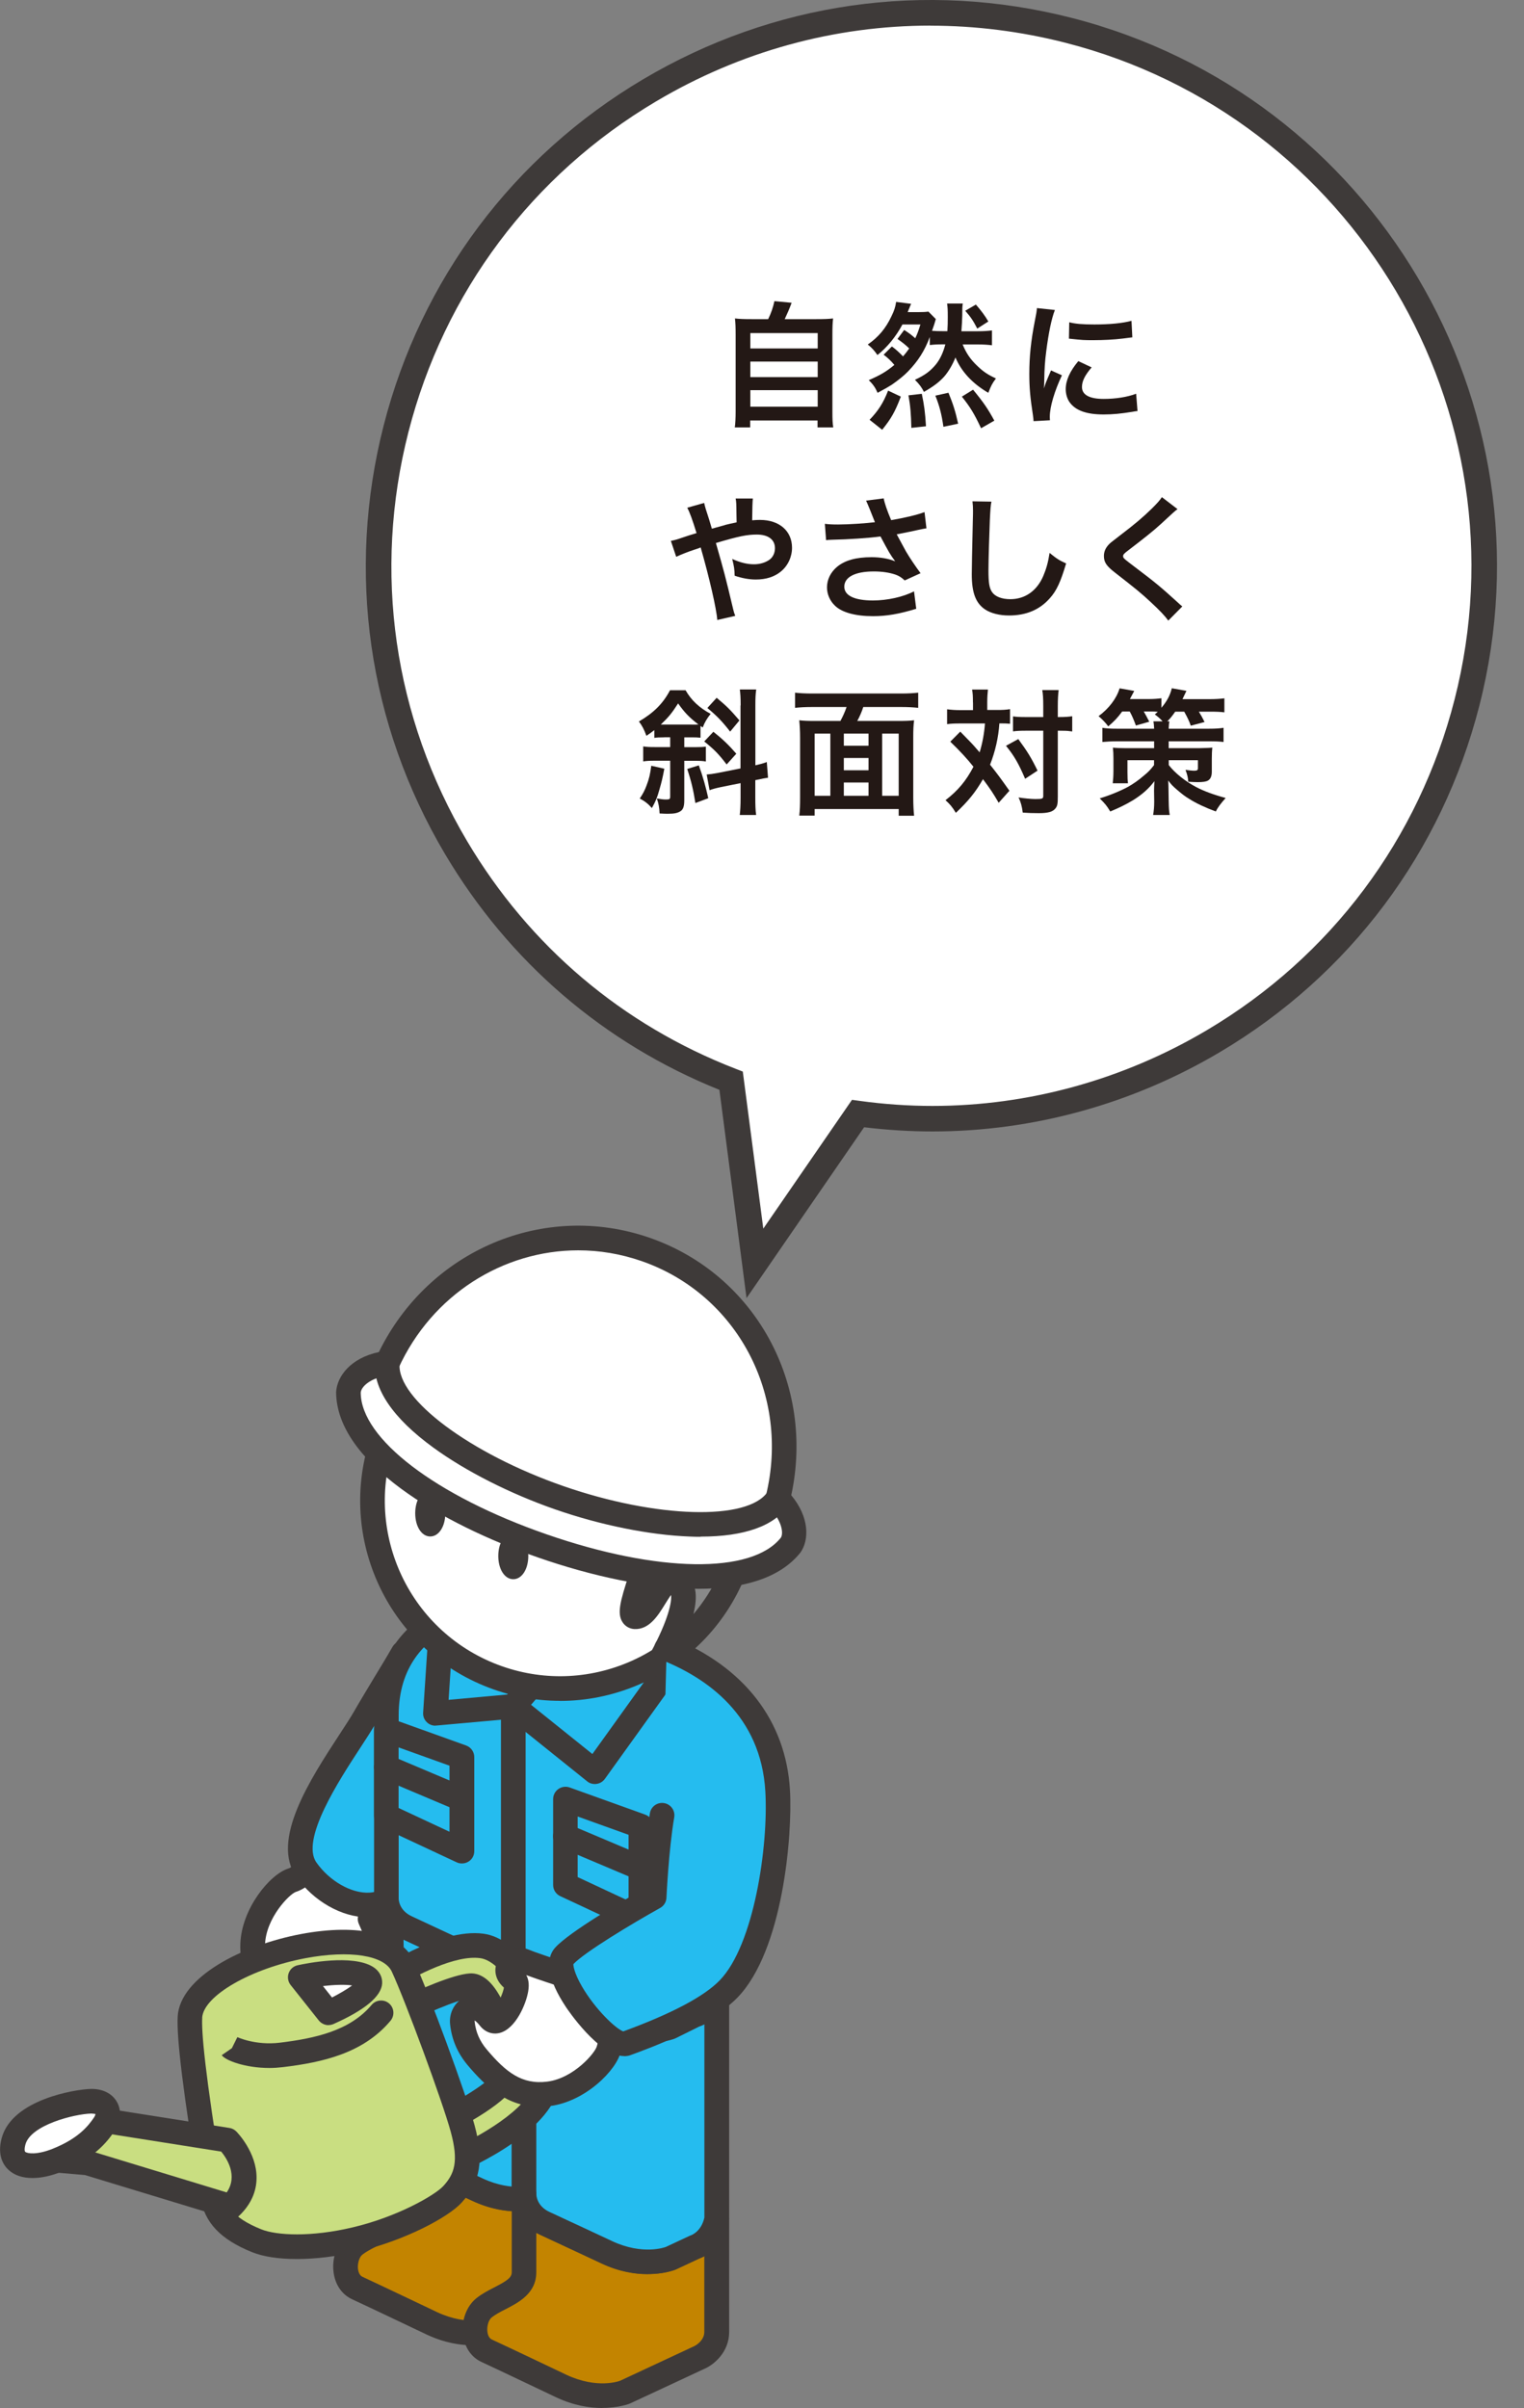 <?xml version="1.0" encoding="UTF-8"?>
<svg id="_レイヤー_2" data-name="レイヤー 2" xmlns="http://www.w3.org/2000/svg" viewBox="0 0 200 316">
  <rect x="0" y="0" width="200" height="316" fill="#808080" stroke="none"/>
  <defs>
    <style>
      .cls-1 {
        fill: none;
      }

      .cls-2 {
        fill: #fff;
      }

      .cls-3 {
        fill: #c38400;
      }

      .cls-4 {
        fill: #c9de81;
      }

      .cls-5 {
        fill: #231815;
      }

      .cls-6 {
        fill: #3e3a39;
      }

      .cls-7 {
        fill: #898989;
      }

      .cls-8 {
        fill: #25bcef;
      }
    </style>
  </defs>
  <g id="_レイヤー_5" data-name="レイヤー 5">
    <g>
      <g>
        <g>
          <path class="cls-2" d="m140.2,3.97c-18.77-4.79-38.29-2-54.95,7.89-16.66,9.88-28.48,25.66-33.28,44.43-4.8,18.77-2,38.29,7.89,54.95,8.38,14.13,21,24.75,36.09,30.59l3.13,23.96,13.53-19.66c3.26.44,6.52.67,9.77.67,12.85,0,25.52-3.45,36.87-10.17,16.66-9.88,28.48-25.66,33.28-44.43,9.9-38.75-13.57-78.33-52.32-88.23Z"/>
          <path class="cls-6" d="m97.97,170.34l-3.56-27.32c-15.17-6.1-27.6-16.78-36-30.93-10.11-17.05-12.97-37.02-8.07-56.22,4.91-19.2,17-35.35,34.05-45.46C101.44.3,121.41-2.57,140.61,2.34h0c39.65,10.13,63.66,50.63,53.53,90.27-4.91,19.2-17,35.35-34.05,45.46-11.48,6.81-24.53,10.41-37.72,10.41-2.95,0-5.96-.19-8.97-.55l-15.43,22.42ZM122.12,3.36c-12.56,0-24.93,3.36-36.01,9.94-16.28,9.65-27.82,25.07-32.51,43.4-4.69,18.34-1.95,37.4,7.7,53.68,8.18,13.79,20.37,24.12,35.25,29.88l.93.36,2.69,20.61,11.64-16.9,1.02.14c3.2.44,6.41.66,9.54.66,12.59,0,25.05-3.44,36.01-9.94,16.28-9.65,27.82-25.07,32.51-43.4,9.67-37.85-13.25-76.52-51.11-86.19-5.85-1.49-11.78-2.23-17.66-2.23Z"/>
        </g>
        <g>
          <path class="cls-5" d="m100.81,41.88c.39-.79.64-1.54.82-2.36l2.26.21c-.32.86-.59,1.47-.91,2.15h4.15c1.04,0,1.54-.02,2.2-.09-.07.61-.09,1.09-.09,2.2v10.02c0,1.06.02,1.5.11,2.08h-2.06v-.91h-8.84v.91h-2.02c.07-.45.11-1.23.11-2.08v-10.02c0-1.07-.02-1.58-.09-2.2.64.07,1.15.09,2.18.09h2.18Zm-2.34,3.85h8.84v-2.02h-8.84v2.02Zm0,3.76h8.84v-2.04h-8.84v2.04Zm0,3.88h8.84v-2.17h-8.84v2.17Z"/>
          <path class="cls-5" d="m117.04,45.46c.52.38,1,.82,1.47,1.31.34-.39.48-.59.81-1.04-.43-.43-.86-.77-1.54-1.25l.88-1.18c.59.38.95.64,1.45,1.09.27-.57.41-.93.68-1.81h-2.36c-.84,1.58-2.02,3.02-3.28,4.01-.41-.59-.73-.95-1.27-1.38,1.4-.97,2.36-2.11,3.11-3.71.36-.73.52-1.22.61-1.88l1.97.25c-.07.14-.09.2-.16.36q-.05.16-.16.39s-.02.04-.13.34h1.43c.57,0,.95-.02,1.29-.07l.97.98q-.09.27-.2.68c-.07.18-.14.45-.3.86.43.04.86.05,1.45.05h.57c.04-.73.05-1.13.05-1.84,0-1-.02-1.29-.09-1.79h2.06c-.07.43-.07.64-.07,1.58-.02.59-.04,1.16-.11,2.06h2.13c.77,0,1.36-.04,1.88-.11v1.95c-.55-.07-1.11-.11-1.88-.11h-1.97c.47,1.15,1.02,1.97,1.97,2.86.79.75,1.34,1.11,2.4,1.61-.47.61-.66.98-1,1.88-2.09-1.22-3.54-2.79-4.31-4.64-.38.95-.93,1.88-1.49,2.52-.63.7-1.43,1.31-2.65,2-.29-.59-.59-1-1.18-1.59,1.32-.61,2.04-1.15,2.77-2.04.54-.68.95-1.56,1.22-2.61h-.3c-.86,0-1.13.02-1.74.09v-1.06c-.7,1.86-1.52,3.13-2.86,4.53-.52.54-1.32,1.18-2.13,1.74-.47.3-.86.52-1.86,1.06-.29-.66-.57-1.09-1.16-1.66,1.59-.7,2.31-1.13,3.36-2-.38-.47-.95-1.02-1.41-1.34l1.09-1.09Zm-2.92,9.63c1.16-1.22,1.79-2.2,2.43-3.83l1.67.79c-.77,2.02-1.27,2.88-2.45,4.35l-1.65-1.31Zm5.48,1.07c-.04-1.81-.13-2.92-.38-4.28l1.75-.2c.32,1.54.43,2.34.55,4.26l-1.93.21Zm4.21-.14c-.23-1.61-.5-2.7-1.06-4.1l1.72-.38c.61,1.49.91,2.43,1.27,4.06l-1.93.41Zm4.94.18c-.89-1.9-1.41-2.76-2.52-4.15l1.47-.91c1.4,1.7,1.95,2.52,2.79,4.06l-1.74,1Zm-.68-16.23c.64.73,1.22,1.49,1.63,2.22l-1.45.93c-.54-1.04-.82-1.47-1.58-2.34l1.4-.81Z"/>
          <path class="cls-5" d="m135.64,55.28c-.02-.32-.04-.43-.09-.84-.34-2.17-.47-3.54-.47-5.35,0-2.31.21-4.35.73-7,.2-1,.23-1.18.27-1.66l2.36.25c-.43,1.06-.84,3.06-1.13,5.35-.18,1.34-.25,2.4-.27,3.96,0,.39-.02.54-.04.98.2-.63.23-.75.93-2.36l1.43.64c-.98,2.08-1.59,4.15-1.59,5.42,0,.11,0,.25.02.48l-2.17.12Zm7.62-7.07c-.89,1.04-1.27,1.81-1.27,2.58,0,1.02.98,1.56,2.85,1.56,1.58,0,3.13-.25,4.26-.68l.18,2.27c-.25.02-.32.04-.73.11-1.43.23-2.52.34-3.71.34-2.22,0-3.65-.5-4.44-1.56-.34-.45-.54-1.11-.54-1.75,0-1.16.54-2.36,1.65-3.69l1.75.82Zm-2.95-5.92c.81.21,1.75.29,3.31.29,1.99,0,3.69-.16,4.87-.48l.11,2.17c-.14.02-.41.05-1.27.16-1.15.14-2.51.21-3.83.21s-1.32,0-3.22-.2l.04-2.15Z"/>
          <path class="cls-5" d="m95.15,68.89c.5-.12.81-.2,1.52-.34q0-.36-.02-.98c-.02-1.56-.02-1.68-.11-2.15h2.26q-.07.55-.09,2.86c.43-.04.68-.05,1.04-.05,2.52,0,4.19,1.45,4.19,3.65,0,1.2-.54,2.36-1.45,3.11-.84.7-1.95,1.06-3.31,1.06-.88,0-1.83-.18-2.77-.5-.02-.86-.07-1.2-.32-2.2,1.07.48,1.95.7,2.86.7.77,0,1.47-.21,2.02-.59.47-.34.73-.9.73-1.52,0-1.13-.88-1.79-2.38-1.79-1.27,0-2.34.21-5.37,1.11,1.11,3.88,1.2,4.22,2.27,8.7.09.38.13.5.27.86l-2.36.54c-.09-1.43-1.07-5.67-2.18-9.52-.23.11-.27.11-.9.32-.64.2-1.84.68-2.31.91l-.7-2.09c.52-.11.75-.16,1.63-.47.73-.25.88-.29,1.74-.55-.54-1.75-.88-2.7-1.22-3.33l2.22-.63q.11.57.63,2.11c.14.45.21.68.38,1.27l1.74-.48Z"/>
          <path class="cls-5" d="m108.25,68.74c.54.07,1,.09,1.74.09,1.34,0,3.72-.16,4.83-.3-.3-.79-1.07-2.68-1.16-2.83l2.31-.3c.11.61.43,1.56.98,2.86,1.84-.32,3.44-.7,4.38-1.06l.25,2.13c-.47.07-.66.12-1.27.25-.27.07-1.15.25-2.63.54.64,1.2,1.06,1.95,1.23,2.27.48.82,1.27,1.99,1.9,2.83l-2.08.95c-.45-.41-.73-.59-1.23-.77-.81-.27-1.75-.41-2.83-.41-2.43,0-3.87.73-3.87,2,0,1.16,1.32,1.81,3.76,1.81,1.9,0,3.99-.47,5.39-1.2l.29,2.29c-2.22.68-3.88.97-5.67.97-2.29,0-4.06-.48-4.98-1.36-.68-.64-1.06-1.52-1.06-2.42,0-1.02.47-1.97,1.29-2.67,1.04-.88,2.52-1.29,4.56-1.29,1.16,0,2.2.18,3.1.54-.73-1-.75-1.06-1.93-3.26-1.57.21-4.22.39-6.35.43-.45.02-.52.02-.79.05l-.16-2.15Z"/>
          <path class="cls-5" d="m130.11,65.83c-.11.52-.14,1.04-.21,2.42-.07,1.66-.18,5.3-.18,6.57,0,1.7.11,2.34.47,2.88.41.59,1.27.93,2.4.93,1.93,0,3.49-1.09,4.33-3.06.39-.93.63-1.77.82-3.01.97.79,1.29.98,2.17,1.38-.72,2.42-1.25,3.58-2.13,4.56-1.34,1.52-3.11,2.27-5.37,2.27-1.24,0-2.38-.29-3.13-.79-1.23-.82-1.75-2.2-1.75-4.6,0-.93.04-2.72.14-7.21.02-.54.02-.91.02-1.16,0-.5-.02-.75-.07-1.22l2.51.04Z"/>
          <path class="cls-5" d="m154.53,66.81c-.3.21-.64.52-2.2,1.97-.91.84-2.17,1.84-4.26,3.44-.55.41-.68.56-.68.75,0,.27.04.3,1.61,1.49,2.79,2.11,3.31,2.56,5.64,4.67.18.18.29.27.52.45l-1.84,1.86c-.47-.64-1.11-1.32-2.33-2.45-1.27-1.18-1.86-1.66-4.62-3.81-1.18-.91-1.5-1.4-1.5-2.22,0-.54.2-1.02.59-1.45.23-.25.25-.27,1.58-1.29,1.93-1.47,2.94-2.33,4.13-3.49.81-.81,1-1.04,1.31-1.49l2.06,1.58Z"/>
          <path class="cls-5" d="m87.16,96.76c-.68,0-.95.02-1.29.07v-1.02c-.41.32-.56.43-1.04.75-.3-.82-.55-1.31-.98-1.88,1.95-1.15,3.15-2.34,4.08-4.1h2.04c.75,1.32,1.79,2.29,3.29,3.1-.48.59-.81,1.16-1.04,1.79l-.29-.2v1.54c-.38-.04-.63-.05-1.23-.05h-.9v1.29h1.43c.7,0,1.02-.02,1.4-.07v1.95c-.41-.07-.75-.09-1.4-.09h-1.43v5.14c0,.86-.14,1.25-.52,1.49-.38.23-.81.32-1.61.32-.27,0-.5,0-1.11-.04-.04-.82-.12-1.25-.36-1.97.47.09.88.14,1.18.14.48,0,.57-.05.57-.38v-4.71h-2.04c-.72,0-1.04.02-1.5.09v-1.97c.45.07.77.09,1.5.09h2.04v-1.29h-.81Zm.02,4.13c-.23,1.22-.38,1.83-.63,2.68-.32,1.15-.5,1.56-1,2.47-.52-.59-.95-.91-1.59-1.25.48-.73.64-1.06.9-1.74.34-.9.45-1.41.61-2.56l1.72.39Zm3.6-5.8c.43,0,.63,0,.88-.02-1.18-.89-1.83-1.57-2.67-2.76-.84,1.31-1.29,1.84-2.27,2.77h4.06Zm.48,10.29c-.3-1.86-.54-2.83-1.07-4.47l1.52-.47c.56,1.54.91,2.83,1.24,4.31l-1.68.63Zm4.1-5.06c-1.04-1.36-1.59-1.93-2.94-3.02l1.2-1.27c1.2.95,2,1.72,3.01,2.88l-1.27,1.41Zm1.84-7.75c0-1.02-.04-1.56-.11-2.09h2.15c-.09.63-.11,1.18-.11,2.09v7.86c.57-.13,1.06-.25,1.5-.43l.16,2.06q-.38.04-1.58.3l-.09.02v2.26c0,.97.02,1.7.11,2.31h-2.15c.07-.59.11-1.25.11-2.25v-1.93l-2.58.52c-.63.13-1.15.27-1.49.41l-.38-2.06c.47-.04.73-.07,1.58-.23l2.86-.57v-8.25Zm-1.38,3.44c-1.07-1.38-1.77-2.09-2.99-3.1l1.22-1.34c1.34,1.13,1.7,1.47,2.99,2.97l-1.22,1.47Z"/>
          <path class="cls-5" d="m110.29,94.61c.3-.55.57-1.13.81-1.83h-4.56c-.9,0-1.56.04-2.2.11v-1.99c.64.07,1.32.11,2.18.11h11.8c.81,0,1.54-.04,2.18-.11v1.99c-.64-.07-1.32-.11-2.18-.11h-5.03c-.18.59-.5,1.31-.79,1.83h5.35c.95,0,1.5-.02,2.11-.09-.09.7-.11,1.25-.11,2.31v7.79c0,.98.04,1.79.11,2.43h-2.02v-.88h-11.03v.86h-2.02c.09-.75.11-1.34.11-2.43v-7.79c0-.88-.04-1.56-.11-2.29.56.07,1.2.09,2.11.09h3.29Zm-1.32,1.66h-2.06v8.16h2.06v-8.16Zm1.77,1.59h3.24v-1.59h-3.24v1.59Zm3.24,1.61h-3.24v1.61h3.24v-1.61Zm0,4.96v-1.74h-3.24v1.74h3.24Zm1.79,0h2.17v-8.16h-2.17v8.16Z"/>
          <path class="cls-5" d="m127.68,92.17c0-.81-.02-1.2-.11-1.68h2.08c-.05.48-.09.97-.09,1.68v1h1.27c.75,0,1.18-.02,1.72-.11v1.92c-.43-.04-.66-.05-1.4-.05-.12,1.86-.54,3.67-1.22,5.42,1.13,1.43,1.27,1.63,2.54,3.42l-1.41,1.58c-.75-1.29-1.02-1.7-2.06-3.1-1,1.74-1.92,2.86-3.56,4.42-.48-.79-.77-1.13-1.36-1.66,1.65-1.27,2.7-2.54,3.67-4.39-.82-1.04-1.81-2.11-3.04-3.29l1.31-1.32q.36.36,1.41,1.45c.14.14.45.48,1.13,1.27.36-1.16.61-2.51.7-3.79h-3.31c-.66,0-1.16.02-1.66.09v-1.95c.54.07,1.07.11,1.77.11h1.63v-1Zm5.96,4.83c1.2,1.63,1.7,2.45,2.52,4.13l-1.63,1.07c-.84-1.97-1.43-3.01-2.51-4.33l1.61-.88Zm1-1.11c-.77,0-1.2.02-1.7.09v-1.97c.48.07.91.09,1.7.09h2.27v-1.41c0-1.06-.04-1.63-.13-2.13h2.15c-.07.55-.11,1.16-.11,2.13v1.41h.21c.75,0,1.23-.04,1.68-.11v2q-.14-.02-.41-.05c-.18-.04-.77-.05-1.25-.05h-.23v8.65c0,.93-.05,1.23-.32,1.56-.34.43-.98.61-2.17.61-.73,0-1.4-.02-2.11-.07-.12-.9-.25-1.34-.55-1.99.64.11,1.72.21,2.17.21.97,0,1.07-.05,1.07-.43v-8.54h-2.27Z"/>
          <path class="cls-5" d="m147.25,93.39c-.59.81-1.02,1.25-1.81,1.93-.38-.5-.75-.9-1.27-1.34,1.38-1.02,2.36-2.33,2.76-3.65l1.92.34c-.07.13-.25.48-.57,1.07h2.4c.7,0,1.23-.04,1.74-.11v1.25c.72-.86,1.13-1.61,1.36-2.56l1.92.34q-.36.75-.52,1.09h3.53c.81,0,1.41-.04,1.97-.11v1.84c-.55-.07-1.07-.09-1.88-.09h-1.47c.27.43.5.86.75,1.36l-1.81.48c-.23-.66-.45-1.09-.86-1.84h-1.18c-.39.56-.66.9-1.04,1.27h.27c-.05.3-.07.45-.09.97h5.28c.91,0,1.38-.04,1.92-.12v1.86c-.54-.07-1.04-.09-1.92-.09h-5.28v.9h4.06c.9-.02,1.45-.04,1.67-.07-.05.39-.07.86-.07,1.49v1.68c0,.59-.18.98-.52,1.16-.25.14-.66.2-1.32.2-.32,0-.75-.02-1.25-.05-.04-.55-.11-.88-.36-1.56.36.05.86.11,1.13.11.38,0,.5-.07.5-.34v-1.04h-3.83v.64c.82,1.06,2.15,2.11,3.53,2.85,1.04.56,2.36,1.04,3.94,1.47-.64.72-1.02,1.2-1.29,1.77-1.29-.47-2.59-1.07-3.49-1.65-.57-.34-.98-.66-1.63-1.22-.54-.47-.72-.64-1.13-1.2.02.59.04.82.04,1.31l.02,1.36c.02,1.04.04,1.27.14,1.86h-2.18c.09-.54.14-1.07.14-1.68v-.2l-.02-1.31c0-.23.02-.79.05-1.25-.73.97-1.59,1.74-2.79,2.49-.9.55-1.97,1.07-3.01,1.49-.47-.77-.61-.95-1.38-1.72,1.27-.38,2.72-.97,3.76-1.54.68-.39,1.36-.86,2.06-1.47.59-.48.82-.73,1.31-1.36v-.64h-3.49v1.58c0,.68.02,1.11.07,1.45h-2c.05-.47.09-.97.09-1.65v-1.58c0-.55-.02-1-.07-1.45.43.05.95.07,1.56.07h3.85v-.9h-4.89c-.73,0-1.34.04-1.9.09v-1.86c.57.09,1.09.12,1.9.12h4.89c-.02-.48-.04-.66-.09-.97h1.2c-.32-.36-.59-.59-1.02-.91.2-.16.25-.21.39-.34-.36-.04-.55-.04-.8-.04h-1.04c.3.52.41.73.72,1.34l-1.75.5c-.32-.84-.48-1.23-.81-1.84h-.97Z"/>
        </g>
        <g>
          <g>
            <path class="cls-2" d="m50.87,256.86c.63,1.18-.93,3.28-2.43,1.37-.8-1.03-1.98-2.87-3.53-2.56-1.33.26-4.59,3.6-1.13,6.27,2.64,2.03,1.3,3.65-.3,3.62-1.22-.02-2.87-.28-4.64-1.51-3.46-2.39-5.81-4.78-5.67-8.91.14-4.13,3.58-7.9,5.15-8.4,1.57-.5,2.96-2.51,2.96-2.51l7.99,5.45-.69,2.15s1.67,3.85,2.3,5.03Z"/>
            <path class="cls-6" d="m43.52,267.18s-.04,0-.07,0c-2.04-.04-3.85-.63-5.54-1.79-3.41-2.35-6.53-5.23-6.37-10.29.16-4.63,3.86-9.12,6.28-9.89.71-.22,1.66-1.24,2.11-1.89.51-.73,1.51-.92,2.24-.42l7.99,5.45c.59.4.85,1.15.63,1.83l-.51,1.57c.57,1.3,1.58,3.57,2,4.36h0c.72,1.35.21,3.21-1.11,4.07-1.08.7-2.74.68-4.02-.95l-.29-.38c-.31-.41-1.26-1.69-1.65-1.59-.26.09-1.21.87-1.36,1.78-.04.23-.14.83.89,1.62,2.5,1.93,2.21,3.74,1.97,4.44-.44,1.25-1.72,2.08-3.21,2.08Zm-1.94-20.79c-.69.72-1.66,1.54-2.77,1.89-.79.26-3.91,3.37-4.03,6.92-.11,3.34,1.74,5.29,4.97,7.53,1.17.81,2.36,1.19,3.76,1.22h.02c-.12-.16-.33-.41-.74-.73-2.38-1.83-2.3-3.94-2.05-5.03.49-2.1,2.39-3.82,3.85-4.11,1.72-.35,3.02.64,3.96,1.69-.68-1.49-1.42-3.19-1.46-3.3-.16-.36-.18-.76-.06-1.14l.32-1-5.78-3.94Z"/>
          </g>
          <g>
            <path class="cls-8" d="m70.94,217.62c-2.59,4.54-16.98,27.83-18.01,29.64-2.7,4.73-9.41,2.79-12.74-1.91-3.4-4.81,5.18-15.6,7.64-19.91,1.52-2.66,3.69-6.09,5.06-8.5"/>
            <path class="cls-6" d="m48.22,251.6c-3.36,0-7.07-2.1-9.34-5.32-3.39-4.8,1.85-12.82,5.68-18.68.77-1.18,1.44-2.2,1.88-2.97.79-1.38,1.75-2.96,2.68-4.51.87-1.43,1.72-2.83,2.38-3.99.44-.77,1.43-1.04,2.21-.6.78.44,1.04,1.43.6,2.21-.67,1.18-1.54,2.6-2.42,4.07-.92,1.52-1.86,3.08-2.64,4.43-.49.86-1.18,1.91-1.98,3.14-2.75,4.21-7.87,12.03-5.74,15.04,1.72,2.44,4.59,4.07,6.92,3.95,1.36-.07,2.4-.71,3.09-1.9.41-.72,2.77-4.56,5.75-9.43,4.51-7.36,10.68-17.44,12.26-20.2.44-.77,1.43-1.04,2.21-.6.78.44,1.04,1.43.6,2.21-1.6,2.81-7.54,12.5-12.31,20.28-2.85,4.65-5.31,8.67-5.7,9.35-1.23,2.16-3.27,3.41-5.74,3.53-.13,0-.25,0-.38,0Z"/>
          </g>
          <g>
            <path class="cls-3" d="m77.06,282.93c-.55,2.99-2.9,3.73-2.9,3.73l-3.2,1.49s-3.53,1.43-8.31-.81c0,0-6.15-2.88-8.19-3.82-2.04-.94-2.67-2.68-2.67-3.81v10.25c0,2.6-3.31,3.12-5.24,4.66-1.59,1.27-1.7,4.69.34,5.63,2.04.94,9.81,4.65,9.81,4.65,4.79,2.23,8.31.81,8.31.81l9.86-4.6s2.2-1.01,2.2-3.32v-14.86Z"/>
            <path class="cls-6" d="m62.05,307.77c-1.63,0-3.72-.31-6.04-1.4-.01,0-7.76-3.7-9.8-4.64-1.35-.62-2.24-1.93-2.44-3.58-.23-1.87.46-3.75,1.76-4.79.73-.58,1.55-1.01,2.35-1.42,1.59-.82,2.29-1.26,2.29-1.98v-10.25c0-.89.72-1.62,1.62-1.62s1.62.72,1.62,1.62c0,.16.05,1.57,1.73,2.34,2.05.94,8.2,3.82,8.2,3.82,4.02,1.88,6.91.81,7.04.77l3.1-1.45c.07-.03.13-.06.2-.08.12-.04,1.45-.57,1.8-2.47.15-.82.91-1.39,1.74-1.32.83.08,1.47.77,1.47,1.61v14.86c0,2.64-1.97,4.25-3.14,4.79l-9.85,4.59c-.14.06-1.51.59-3.64.59Zm-8.65-22.97v5.16c0,2.77-2.33,3.97-4.04,4.85-.69.35-1.33.69-1.81,1.07-.4.32-.65,1.14-.57,1.87.03.24.14.83.58,1.03,2.05.94,9.82,4.65,9.82,4.65,4.01,1.87,6.9.81,7.02.76l9.77-4.56s1.27-.64,1.27-1.85v-9.94c-.24.13-.48.24-.68.31l-3.11,1.45c-.25.1-4.31,1.69-9.68-.81,0,0-6.14-2.88-8.18-3.82-.13-.06-.26-.12-.38-.19Z"/>
          </g>
          <g>
            <path class="cls-8" d="m51.24,248.97c0,1.13.63,2.87,2.67,3.81,2.04.94,8.19,3.82,8.19,3.82,4.79,2.23,8.31.81,8.31.81l3.2-1.49s2.77-.81,2.9-3.73l.53,30.74c-.55,2.99-2.9,3.73-2.9,3.73l-3.2,1.49s-3.53,1.43-8.31-.81c0,0-6.15-2.88-8.19-3.82-2.04-.94-2.67-2.68-2.67-3.81l-.53-30.74Z"/>
            <path class="cls-6" d="m68,290.21c-1.63,0-3.72-.31-6.04-1.4,0,0-6.14-2.88-8.18-3.82-2.67-1.23-3.61-3.61-3.61-5.28l-.53-30.6s0-.09,0-.14c0-.89.72-1.61,1.6-1.62,0,0,0,0,.01,0,.88,0,1.6.71,1.62,1.59v.07c.01.29.16,1.57,1.74,2.3,2.05.94,8.2,3.82,8.2,3.82,4.02,1.88,6.91.81,7.04.77l3.1-1.45c.07-.03.15-.06.23-.09.15-.05,1.67-.58,1.74-2.25.04-.87.8-1.58,1.64-1.54.87.01,1.58.72,1.59,1.59l.53,30.74c0,.11,0,.21-.03.32-.55,3.02-2.65,4.5-3.89,4.94l-3.11,1.45c-.14.06-1.5.59-3.63.59Zm-15.05-36.1l.44,25.57c0,.19.05,1.59,1.74,2.37,2.05.94,8.2,3.82,8.2,3.82,4.02,1.88,6.91.81,7.04.77l3.1-1.45c.07-.03.13-.06.2-.08.12-.04,1.38-.54,1.77-2.33l-.45-25.69c-.28.14-.54.25-.79.33l-3.1,1.44c-.25.1-4.32,1.69-9.68-.81,0,0-6.14-2.88-8.18-3.82-.1-.05-.2-.09-.29-.14Z"/>
          </g>
          <g>
            <path class="cls-3" d="m94.03,291.17c-.55,2.99-2.9,3.73-2.9,3.73l-3.2,1.49s-3.53,1.43-8.31-.81c0,0-6.15-2.88-8.19-3.82-2.04-.94-2.67-2.68-2.67-3.81v10.25c0,2.6-3.31,3.12-5.24,4.66-1.59,1.27-1.7,4.69.34,5.63,2.04.94,9.81,4.65,9.81,4.65,4.79,2.23,8.31.81,8.31.81l9.86-4.6s2.2-1.01,2.2-3.32v-14.86Z"/>
            <path class="cls-6" d="m79.03,316c-1.63,0-3.72-.31-6.04-1.4-.01,0-7.76-3.7-9.8-4.64-1.35-.62-2.23-1.93-2.43-3.58-.23-1.87.46-3.75,1.76-4.79.73-.58,1.55-1.01,2.35-1.42,1.59-.82,2.29-1.26,2.29-1.98v-10.25c0-.89.72-1.62,1.62-1.62s1.62.72,1.62,1.62c0,.16.05,1.57,1.74,2.34,2.05.94,8.2,3.82,8.2,3.82,4.02,1.88,6.91.81,7.04.77l3.1-1.45c.07-.03.13-.06.2-.08.12-.04,1.45-.57,1.8-2.47.15-.82.91-1.4,1.74-1.32.83.08,1.47.77,1.47,1.61v14.86c0,2.64-1.97,4.25-3.14,4.79l-9.85,4.59c-.14.06-1.51.59-3.64.59Zm-8.65-22.97v5.16c0,2.77-2.33,3.97-4.04,4.85-.69.35-1.33.69-1.81,1.07-.41.32-.65,1.14-.57,1.87.03.24.14.83.58,1.03,2.05.94,9.83,4.65,9.83,4.65,4.01,1.87,6.9.81,7.02.76l9.77-4.56s1.27-.64,1.27-1.85v-9.94c-.24.13-.48.24-.68.31l-3.11,1.45c-.25.1-4.32,1.69-9.68-.81,0,0-6.14-2.88-8.18-3.82-.13-.06-.26-.12-.38-.19Z"/>
          </g>
          <g>
            <path class="cls-8" d="m68.76,287.94c0,1.13.63,2.87,2.67,3.81,2.04.94,8.19,3.82,8.19,3.82,4.79,2.23,8.31.81,8.31.81l3.2-1.49s2.35-.74,2.9-3.73v-30.88c-.13,2.91-3.44,3.87-3.44,3.87l-3.2,1.49s-3.53,1.43-8.31-.81c0,0-6.15-2.88-8.19-3.82-2.04-.94-2.67-2.68-2.67-3.81"/>
            <path class="cls-6" d="m84.98,298.44c-1.63,0-3.72-.31-6.04-1.4,0,0-6.14-2.88-8.18-3.82-2.67-1.23-3.61-3.61-3.61-5.28,0-.89.72-1.62,1.62-1.62s1.62.72,1.62,1.62c0,.16.05,1.57,1.74,2.34,2.05.94,8.2,3.82,8.2,3.82,4.02,1.88,6.91.81,7.04.77l3.1-1.45c.07-.03.13-.06.2-.08.12-.04,1.38-.54,1.77-2.34v-25.87c-.44.24-.87.41-1.24.53l-3.09,1.44c-.25.1-4.32,1.7-9.68-.81,0,0-6.14-2.88-8.18-3.82-2.67-1.23-3.61-3.61-3.61-5.28,0-.89.72-1.62,1.62-1.62s1.62.72,1.62,1.62c0,.16.05,1.57,1.73,2.34,2.05.94,8.2,3.82,8.2,3.82,4.02,1.88,6.91.81,7.04.77l3.1-1.45c.08-.04.15-.07.24-.09.08-.02,2.19-.69,2.27-2.38.04-.88.78-1.55,1.65-1.54.88.02,1.58.74,1.58,1.62v30.88c0,.1,0,.2-.03.29-.55,3.02-2.65,4.5-3.89,4.94l-3.11,1.45c-.14.06-1.51.59-3.64.59Z"/>
          </g>
          <g>
            <path class="cls-8" d="m50.7,225.11v24.04c0,1.13.63,2.87,2.67,3.81,2.04.94,26.26,12.26,26.26,12.26,4.79,2.23,8.31.81,8.31.81l3.19-1.58s2.77-.81,2.9-3.73c.13-2.91.1-28.21,0-29.53-.76-11.32-6.98-17.34-16.85-20.26-3.56-1.05-8.53-1-10.66-.92-5.06.19-15.83,3.3-15.83,15.1Z"/>
            <path class="cls-6" d="m85.01,268.08c-1.63,0-3.72-.31-6.06-1.4,0,0-24.21-11.31-26.25-12.25-2.67-1.23-3.61-3.61-3.61-5.28v-24.04c0-12.71,11.37-16.49,17.39-16.72,2.61-.09,7.53-.09,11.18.99,11.36,3.36,17.25,10.46,18,21.7.09,1.3.13,26.72,0,29.71-.14,3.1-2.46,4.67-3.91,5.16l-3.07,1.52s-.07.03-.11.05c-.1.04-1.43.56-3.54.56Zm-16.48-56.5c-.78,0-1.45.02-1.94.03-.58.02-14.27.68-14.27,13.49v24.04c0,.16.05,1.57,1.73,2.34,2.04.94,26.26,12.26,26.26,12.26,3.79,1.77,6.58.93,6.99.78l3.11-1.54c.08-.04.17-.08.26-.1.15-.05,1.67-.58,1.74-2.25.13-2.96.09-28.07.01-29.35-.66-9.87-5.65-15.85-15.69-18.82-2.5-.74-5.86-.89-8.21-.89Z"/>
          </g>
          <g>
            <polyline class="cls-8" points="68.76 287.94 68.76 266.45 65.96 265.03"/>
            <path class="cls-6" d="m68.76,289.56c-.89,0-1.62-.72-1.62-1.62v-20.5l-1.91-.97c-.8-.4-1.12-1.38-.71-2.17.4-.8,1.38-1.12,2.17-.71l2.8,1.42c.54.28.89.83.89,1.44v21.5c0,.89-.72,1.62-1.62,1.62Z"/>
          </g>
          <path class="cls-6" d="m67.36,261.1c-.89,0-1.62-.72-1.62-1.62v-35.56c0-.89.72-1.62,1.62-1.62s1.62.72,1.62,1.62v35.56c0,.89-.72,1.62-1.62,1.62Z"/>
          <g>
            <polygon class="cls-8" points="74.2 236.09 84.11 239.65 84.11 252 74.2 247.37 74.2 236.09"/>
            <path class="cls-6" d="m84.11,253.61c-.23,0-.47-.05-.68-.15l-9.91-4.63c-.57-.27-.93-.84-.93-1.46v-11.28c0-.53.26-1.02.69-1.32.43-.3.98-.38,1.48-.2l9.91,3.56c.64.23,1.07.84,1.07,1.52v12.35c0,.55-.28,1.07-.75,1.36-.26.17-.57.25-.87.25Zm-8.3-7.28l6.68,3.12v-8.67l-6.68-2.4v7.95Z"/>
          </g>
          <g>
            <line class="cls-8" x1="74.2" y1="240.98" x2="84.11" y2="245.16"/>
            <path class="cls-6" d="m84.11,246.78c-.21,0-.42-.04-.63-.13l-9.91-4.19c-.82-.35-1.21-1.3-.86-2.12.35-.82,1.3-1.21,2.12-.86l9.91,4.19c.82.35,1.21,1.3.86,2.12-.26.62-.86.99-1.49.99Z"/>
          </g>
          <g>
            <polygon class="cls-8" points="50.7 227.02 60.61 230.57 60.61 242.92 50.7 238.29 50.7 227.02"/>
            <path class="cls-6" d="m60.61,244.54c-.23,0-.47-.05-.68-.15l-9.91-4.63c-.57-.27-.93-.84-.93-1.46v-11.28c0-.53.26-1.02.69-1.32.43-.3.98-.38,1.48-.2l9.91,3.56c.64.23,1.07.84,1.07,1.52v12.35c0,.55-.28,1.07-.75,1.36-.26.17-.57.25-.87.25Zm-8.3-7.28l6.68,3.12v-8.67l-6.68-2.4v7.95Z"/>
          </g>
          <g>
            <line class="cls-8" x1="50.7" y1="231.9" x2="60.61" y2="236.09"/>
            <path class="cls-6" d="m60.61,237.71c-.21,0-.42-.04-.63-.13l-9.91-4.19c-.82-.35-1.21-1.3-.86-2.12s1.3-1.21,2.12-.86l9.91,4.19c.82.35,1.21,1.3.86,2.12-.26.62-.86.99-1.49.99Z"/>
          </g>
          <g>
            <g>
              <path class="cls-8" d="m69.99,220.88l-2.63,3.04,10.7,8.59,10.7-14.9s-9.69,4.06-18.77,3.28Z"/>
              <path class="cls-6" d="m78.06,234.12c-.37,0-.72-.12-1.01-.36l-10.7-8.59c-.34-.28-.56-.68-.6-1.12s.1-.87.39-1.2l2.63-3.04c.34-.39.84-.6,1.36-.55,8.56.74,17.92-3.12,18.01-3.16.67-.28,1.44-.08,1.89.49.45.57.47,1.36.05,1.95l-10.7,14.9c-.26.36-.65.6-1.09.66-.07,0-.15.02-.22.02Zm-8.38-10.41l8.06,6.47,6.77-9.43c-3.6,1.02-8.73,2.09-13.83,1.8l-1,1.16Z"/>
            </g>
            <g>
              <polygon class="cls-8" points="67.36 223.92 57.14 224.85 57.95 212.59 69.99 220.89 67.36 223.92"/>
              <path class="cls-6" d="m57.14,226.46c-.42,0-.83-.16-1.13-.46-.34-.33-.52-.79-.48-1.26l.81-12.25c.04-.58.39-1.1.91-1.35s1.14-.21,1.62.12l12.04,8.29c.38.26.63.67.69,1.13.06.46-.08.92-.38,1.26l-2.63,3.03c-.27.32-.66.51-1.08.55l-10.22.92s-.1,0-.15,0Zm10.22-2.54h.01-.01Zm-7.99-8.38l-.5,7.53,7.69-.7,1.02-1.18-8.21-5.66Z"/>
            </g>
          </g>
          <g>
            <g>
              <path class="cls-2" d="m50.72,187.64c-5.14,12.58.89,26.95,13.47,32.1,12.58,5.14,26.95-.89,32.09-13.47,5.14-12.58-.89-26.95-13.47-32.09-12.58-5.14-26.95.89-32.09,13.47Z"/>
              <path class="cls-6" d="m73.5,223.2c-3.36,0-6.72-.65-9.93-1.96-13.39-5.47-19.83-20.82-14.35-34.2h0c5.47-13.38,20.82-19.82,34.2-14.35,13.39,5.47,19.83,20.82,14.36,34.2-2.65,6.49-7.67,11.55-14.13,14.26-3.27,1.37-6.71,2.06-10.15,2.06Zm-21.29-34.94c-4.8,11.74.85,25.19,12.59,29.99,5.68,2.32,11.94,2.29,17.6-.08,5.66-2.38,10.06-6.82,12.39-12.5,4.8-11.73-.85-25.19-12.59-29.98-11.74-4.8-25.19.85-29.99,12.58h0Z"/>
            </g>
            <g>
              <path class="cls-7" d="m64.16,174.16c-3.61,1.48-6.68,3.72-9.11,6.46,15.53.44,27.14,9.95,30.21,15.8,1.35,2.56.5,4.81,0,6.78-1,3.95-3.22,8.92-1.92,8.99,1.92.1,3.18-5.03,4.81-4.73,3.41.62.28,7.19-1.32,10.15,9.76-6.3,13.98-18.84,9.42-29.98-5.14-12.58-19.51-18.61-32.09-13.47Z"/>
              <path class="cls-6" d="m86.83,219.22c-.4,0-.79-.15-1.1-.43-.54-.5-.68-1.31-.32-1.96,2.32-4.28,2.78-6.7,2.65-7.52-.25.34-.56.84-.77,1.18-.93,1.51-2.08,3.38-4.03,3.29-.62-.03-1.18-.34-1.53-.85-.81-1.17-.33-2.81.83-6.39.41-1.26.83-2.56,1.13-3.76l.18-.67c.45-1.66.87-3.23-.04-4.96-3.04-5.78-14.3-14.53-28.83-14.94-.63-.02-1.19-.4-1.44-.97-.25-.58-.14-1.24.27-1.71,2.68-3.03,5.95-5.34,9.71-6.88h0c13.39-5.47,28.73.97,34.2,14.35,4.77,11.68.55,25.12-10.04,31.95-.27.17-.57.26-.88.26Zm1.16-13.4c.15,0,.3.01.45.04,1.12.2,1.99.85,2.46,1.82.23.47.74,1.55.1,4.14,5.44-6.4,7.07-15.48,3.75-23.59-4.8-11.73-18.25-17.38-29.99-12.58h0c-2.21.9-4.22,2.11-6.02,3.61,14.17,1.66,24.72,10.27,27.94,16.4,1.5,2.85.8,5.42.3,7.3l-.16.62c-.28,1.1-.64,2.24-1,3.36.59-.65,1.28-1.13,2.15-1.13Z"/>
            </g>
            <g>
              <g>
                <path class="cls-2" d="m50.82,178.88c5.9-12.93,20.21-19.67,33.9-14.92,13.69,4.75,20.74,18.92,17.36,32.72,2.26,2.32,2.58,4.8,1.66,6.12-4.88,6.14-19.4,4.64-32.53.08-13.13-4.56-25.47-12.37-25.48-20.22.1-1.61,1.88-3.36,5.1-3.78Z"/>
                <path class="cls-6" d="m91.67,208.5c-6.54,0-14.18-1.72-20.99-4.09-12.83-4.46-26.55-12.51-26.57-21.74.13-2.1,1.94-4.46,5.61-5.24,6.55-13.37,21.67-19.81,35.53-15,13.86,4.81,21.73,19.23,18.59,33.79,2.4,2.89,2.36,5.86,1.22,7.5-2.72,3.43-7.63,4.78-13.4,4.78Zm-15.78-44.42c-9.85,0-19.19,5.8-23.6,15.47-.23.51-.71.86-1.26.93-2.47.32-3.65,1.53-3.69,2.28.02,6.02,9.82,13.53,24.4,18.59,14.58,5.06,26.93,5.24,30.73.44.37-.53.19-2.21-1.55-3.99-.39-.4-.55-.97-.41-1.51,3.24-13.21-3.78-26.45-16.32-30.8-2.74-.95-5.54-1.41-8.3-1.41Zm-25.07,14.8h.01-.01Z"/>
              </g>
              <g>
                <path class="cls-2" d="m50.82,178.88c-.49,6.29,11.52,13.83,22.58,17.67,11.06,3.84,25.16,5.37,28.67.13"/>
                <path class="cls-6" d="m91.95,201.67c-.47,0-.95,0-1.45-.03-5.28-.2-11.71-1.5-17.63-3.56-5.92-2.06-11.77-5.02-16.04-8.14-5.26-3.83-7.89-7.7-7.62-11.19.07-.89.84-1.57,1.74-1.49.89.07,1.56.85,1.49,1.74-.35,4.59,9.29,11.78,21.5,16.02s24.23,4.58,26.8.75c.5-.74,1.5-.94,2.24-.44.74.5.94,1.5.44,2.24-1.8,2.68-5.75,4.08-11.46,4.08Z"/>
              </g>
            </g>
            <g>
              <path class="cls-6" d="m68.76,204.19c0,1.37-.63,2.48-1.4,2.48s-1.4-1.11-1.4-2.48.63-2.48,1.4-2.48,1.4,1.11,1.4,2.48Z"/>
              <path class="cls-6" d="m67.36,207.24c-1.13,0-1.97-1.31-1.97-3.05s.85-3.05,1.97-3.05,1.97,1.31,1.97,3.05-.85,3.05-1.97,3.05Zm0-4.96c-.33,0-.83.76-.83,1.91s.5,1.91.83,1.91.83-.76.83-1.91-.5-1.91-.83-1.91Z"/>
            </g>
            <g>
              <path class="cls-6" d="m57.87,198.58c0,1.37-.63,2.48-1.4,2.48s-1.4-1.11-1.4-2.48.63-2.48,1.4-2.48,1.4,1.11,1.4,2.48Z"/>
              <path class="cls-6" d="m56.46,201.63c-1.13,0-1.97-1.31-1.97-3.05s.85-3.05,1.97-3.05,1.98,1.31,1.98,3.05-.85,3.05-1.98,3.05Zm0-4.96c-.33,0-.83.76-.83,1.91s.5,1.91.83,1.91.83-.76.83-1.91-.5-1.91-.83-1.91Z"/>
            </g>
          </g>
          <g>
            <g>
              <g>
                <path class="cls-4" d="m49.32,260.62s8.53-5.98,13.92-5.25c5.39.74,10.17,12.57,8.52,18.35-1.66,5.78-13.06,10.3-13.06,10.3l-2.9-4.41s10.2-4.64,10.74-7.38c.53-2.73-2.14-11.82-4.78-11.65-2.64.17-9.72,3.73-9.72,3.73l-2.71-3.7Z"/>
                <path class="cls-6" d="m58.7,285.64c-.53,0-1.05-.26-1.35-.73l-2.9-4.41c-.26-.39-.33-.88-.2-1.34.13-.45.45-.83.88-1.02,4.86-2.21,9.45-5.13,9.83-6.24.43-2.19-1.81-8.96-3.19-9.69-1.77.18-6.43,2.26-9.01,3.55-.71.35-1.56.15-2.03-.49l-2.71-3.7c-.26-.35-.36-.79-.29-1.22.07-.43.31-.81.67-1.06.93-.65,9.22-6.33,15.06-5.53,2.28.31,4.49,2.03,6.4,4.96,2.65,4.07,4.76,10.86,3.45,15.44-1.83,6.36-12.78,10.86-14.02,11.36-.19.08-.4.11-.6.11Zm-.52-5.36l1.13,1.72c3.5-1.58,9.85-5.1,10.9-8.73.89-3.1-.48-8.84-3.05-12.78-1.34-2.06-2.85-3.35-4.13-3.52-3.28-.46-8.48,2.26-11.39,4.06l.9,1.23c2.25-1.07,6.85-3.15,9.11-3.29.7-.05,1.77.16,2.86,1.41,2.37,2.69,4.14,9.44,3.61,12.16-.54,2.73-6.24,5.93-9.95,7.74Z"/>
              </g>
              <g>
                <path class="cls-4" d="m24.93,264.69c-.27,4.36,2.59,21.11,2.95,23.39.37,2.28,1.58,4.27,5.8,5.97,2.64,1.06,7.62,1.09,13.01-.19,5.87-1.39,11.2-4.26,12.69-5.9,1.98-2.18,2.49-4.42,1.34-8.64-1.07-3.93-5.88-17.07-7.82-21.26-3.36-7.26-27.49-.95-27.97,6.63Z"/>
                <path class="cls-6" d="m38.93,296.45c-2.33,0-4.36-.3-5.85-.9-4.16-1.68-6.26-3.9-6.79-7.21l-.15-.93c-2.07-12.56-2.99-20.02-2.82-22.81h0c.32-5.15,8.39-9.33,16.2-10.8,7.59-1.42,13.15-.08,14.85,3.59,1.91,4.12,6.79,17.39,7.91,21.51,1.25,4.59.77,7.43-1.7,10.15-1.78,1.95-7.45,4.95-13.51,6.39-2.85.68-5.66,1.01-8.13,1.01Zm-12.39-31.66h0c-.11,1.73.29,6.96,2.78,22.08l.15.95c.23,1.44.81,3.12,4.81,4.73,2.02.81,6.52,1.05,12.03-.26,5.89-1.39,10.78-4.23,11.87-5.42,1.46-1.6,2.04-3.21.97-7.13-1.07-3.92-5.91-17.07-7.73-21-.99-2.15-5.54-2.86-11.32-1.77-7.17,1.35-13.39,4.93-13.57,7.82Z"/>
              </g>
              <g>
                <path class="cls-4" d="m30.29,289.56l-18.84-5.73-7.17-.61,9.73-4.87,15.84,2.5s4.61,4.65.44,8.72Z"/>
                <path class="cls-6" d="m30.29,291.18c-.16,0-.32-.02-.47-.07l-18.67-5.68-7-.6c-.72-.06-1.31-.6-1.45-1.31-.14-.71.22-1.43.86-1.75l9.73-4.87c.3-.15.64-.2.98-.15l15.84,2.5c.34.05.65.21.9.46.11.11,2.68,2.74,2.66,6.1-.01,1.83-.77,3.49-2.24,4.92-.31.3-.71.46-1.13.46Zm-20.16-9.09l1.46.13c.11,0,.22.03.33.06l17.83,5.43c1.51-2.18.02-4.46-.72-5.36l-14.76-2.33-4.14,2.08Z"/>
              </g>
              <g>
                <path class="cls-2" d="m13.68,278.76c1.01-1.53.3-3.07-1.74-3.01-2.04.05-9.1,1.38-10.16,5.23-.93,3.38,2.26,3.9,5.76,2.49,3.5-1.4,5.13-3.19,6.14-4.71Z"/>
                <path class="cls-6" d="m4.26,285.82c-1.27,0-2.33-.34-3.1-1.03-.63-.56-1.59-1.86-.93-4.24,1.39-5.06,9.69-6.37,11.67-6.42,1.55-.04,2.83.59,3.46,1.73.62,1.12.5,2.54-.33,3.79h0c-.99,1.49-2.78,3.67-6.89,5.32-1.41.57-2.73.85-3.88.85Zm7.78-8.46s-.04,0-.06,0c-2.27.06-7.94,1.51-8.64,4.05-.16.59-.11.9-.03.97.25.23,1.52.44,3.63-.41,3.24-1.3,4.58-2.88,5.4-4.1.17-.26.19-.43.18-.47,0,.04-.16-.03-.47-.03Zm1.64,1.4h.01-.01Z"/>
              </g>
              <path class="cls-6" d="m35.35,271.38c-3.16,0-5.78-.99-6.25-1.68l1.33-.92.72-1.45s2.35,1.12,5.58.73c4.56-.56,9.17-1.54,12.04-4.96.57-.68,1.6-.77,2.28-.2.68.57.77,1.59.2,2.28-3.59,4.28-8.91,5.46-14.13,6.09-.6.07-1.19.11-1.76.11Z"/>
            </g>
            <g>
              <path class="cls-2" d="m39.41,259.48l3.7,4.66s7.27-3.25,4.98-4.66c-2.3-1.41-8.68,0-8.68,0Z"/>
              <path class="cls-6" d="m43.11,265.76c-.48,0-.95-.22-1.27-.61l-3.7-4.66c-.35-.44-.44-1.02-.26-1.55.19-.53.63-.92,1.18-1.04,1.17-.26,7.16-1.46,9.87.2.83.51,1.27,1.31,1.22,2.19-.11,1.69-2.26,3.48-6.38,5.32-.21.09-.44.14-.66.14Zm-.73-5.13l1.19,1.5c1.03-.53,1.99-1.1,2.64-1.58-1.01-.15-2.44-.08-3.83.08Z"/>
            </g>
          </g>
          <g>
            <g>
              <path class="cls-2" d="m68.64,257.31c-1.23-.51-3.18,1.23-1.13,2.54,1.1.7-1.67,7.04-3.26,4.99-2.04-2.63-3.76-.95-3.58.64.14,1.21.55,2.83,1.93,4.48,2.7,3.22,5.31,5.33,9.4,4.81,4.1-.53,7.53-4.31,7.88-5.92.35-1.61,2.23-3.18,2.23-3.18l-6.17-7.45-2.08.89s-3.99-1.3-5.22-1.81Z"/>
              <path class="cls-6" d="m70.82,276.47c-4.23,0-7.04-2.6-9.45-5.46-1.32-1.58-2.08-3.33-2.3-5.35-.18-1.54.66-3.05,1.99-3.59.65-.26,2.26-.62,4,1.22.45-.63.96-1.77,1.07-2.46-1.26-1.09-1.34-2.51-.81-3.53.73-1.4,2.54-2.08,3.95-1.49.82.34,3.18,1.14,4.53,1.58l1.52-.65c.66-.28,1.42-.1,1.88.45l6.17,7.45c.57.69.48,1.7-.21,2.27-.6.51-1.52,1.55-1.68,2.28-.54,2.48-4.66,6.58-9.26,7.18-.48.06-.95.09-1.4.09Zm-8.53-11.31s-.01.09,0,.14c.15,1.37.66,2.55,1.57,3.63,2.53,3.01,4.64,4.66,7.96,4.24,3.52-.45,6.33-3.84,6.51-4.66.25-1.14.97-2.19,1.62-2.94l-4.47-5.38-.97.42c-.36.15-.76.17-1.14.05-.13-.04-2.66-.86-4.31-1.47.27.46.42,1.14.26,2.11-.26,1.64-1.63,4.94-3.74,5.48-.97.25-1.94-.11-2.6-.95-.31-.4-.54-.59-.68-.68Zm4.35-3.94h0s0,0,0,0Z"/>
            </g>
            <g>
              <path class="cls-8" d="m87.49,216.35c5.66,2.27,13.94,7.43,14.59,18.67.39,6.81-1.28,20.66-6.43,25.98-3.4,3.52-11.26,6.37-13.49,7.18-2.23.81-10.34-9.07-8.07-11.52,2.11-2.28,11.77-7.68,11.77-7.68,0,0,.27-6.26,1.04-10.75"/>
              <path class="cls-6" d="m81.92,269.82c-3.33,0-7.46-6.15-7.65-6.44-2.36-3.55-2.83-6.26-1.38-7.83,1.92-2.08,8.92-6.15,11.39-7.56.1-1.92.4-6.48,1.01-10.05.15-.88.98-1.47,1.87-1.32.88.15,1.47.99,1.32,1.87-.74,4.34-1.01,10.48-1.02,10.55-.02.56-.34,1.07-.83,1.34-3.8,2.12-9.96,5.84-11.38,7.37-.02.11.04,1.07,1.12,2.93,1.8,3.09,4.48,5.57,5.42,5.9,6.38-2.34,10.62-4.59,12.67-6.71,4.49-4.64,6.39-17.59,5.98-24.76-.57-10.01-7.7-14.91-13.57-17.26-.83-.33-1.23-1.27-.9-2.1.33-.83,1.28-1.23,2.1-.9,9.54,3.82,15.08,10.95,15.6,20.08.34,5.94-.92,21.04-6.88,27.2-3.64,3.76-11.47,6.62-14.04,7.56-.27.1-.55.14-.84.14Z"/>
            </g>
          </g>
        </g>
      </g>
      <rect class="cls-1" width="200" height="316"/>
    </g>
  </g>
</svg>